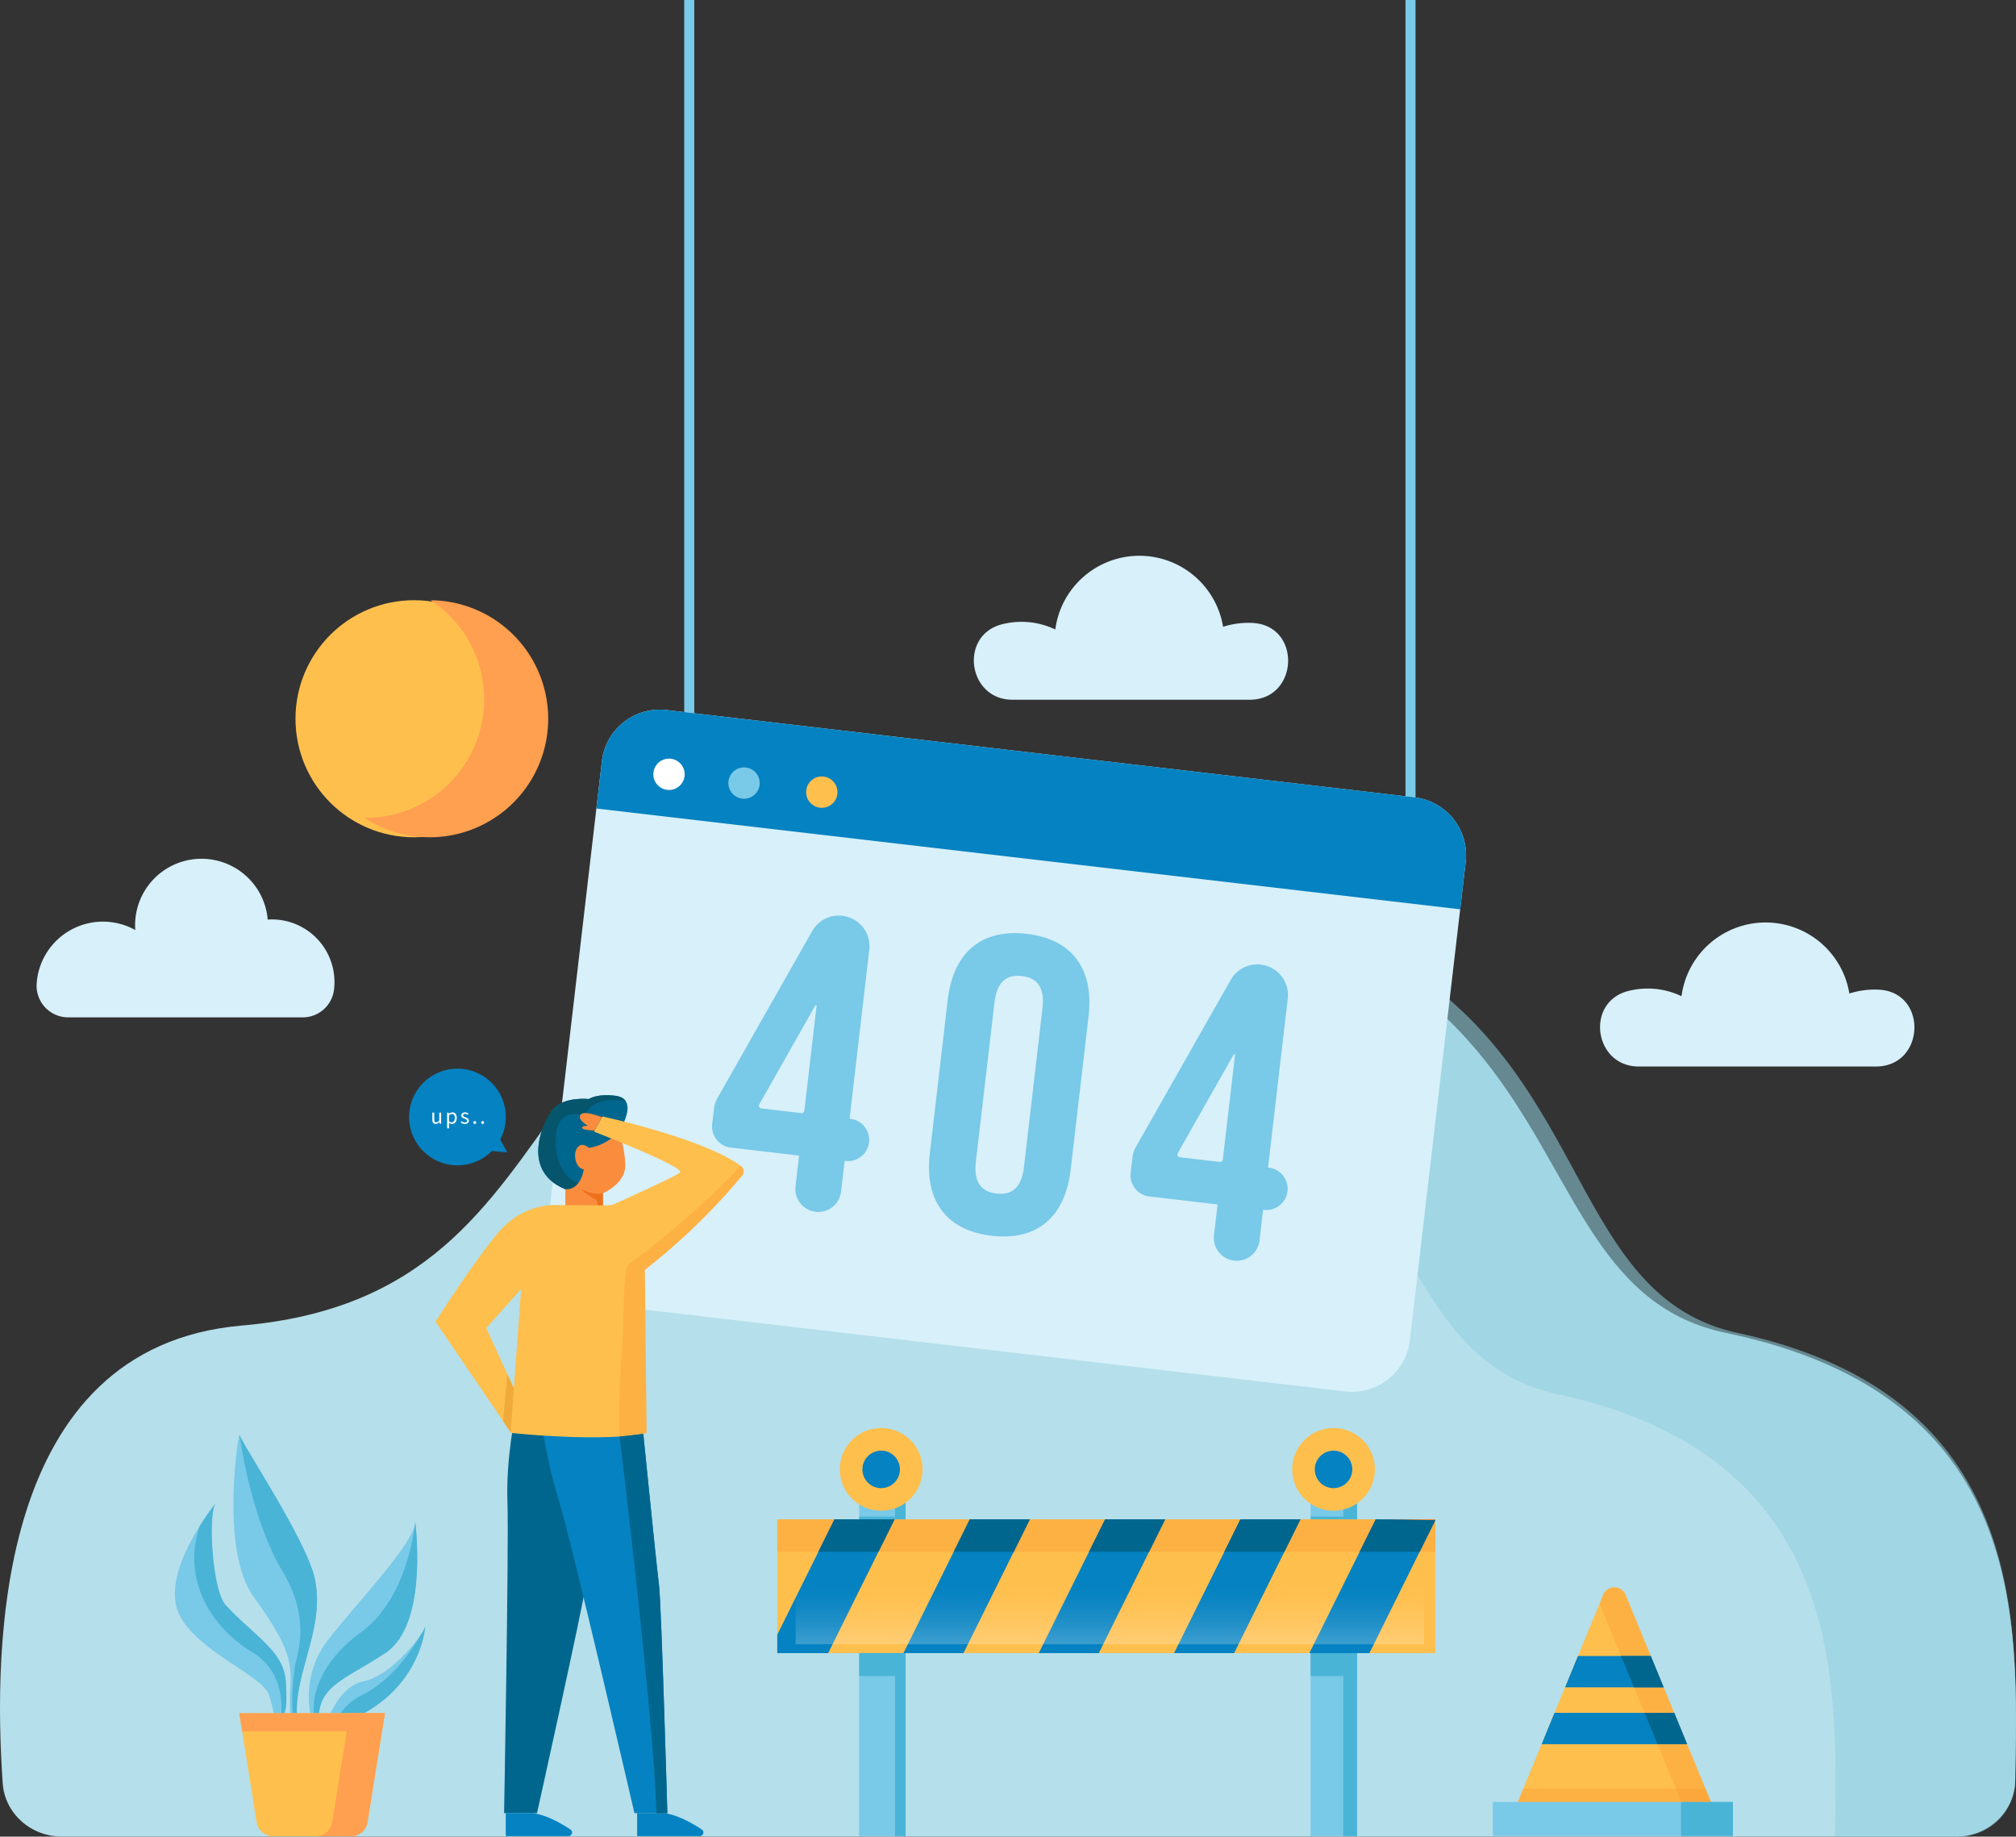 <svg xmlns="http://www.w3.org/2000/svg" xmlns:xlink="http://www.w3.org/1999/xlink" width="1000" height="911" viewBox="0 0 1000 911"><rect x="0" y="0" width="1000" height="911" fill="#333333" stroke="none"/><defs><linearGradient id="a" x1="0.5" y1="1.719" x2="0.5" y2="0.109" gradientUnits="objectBoundingBox"><stop offset="0" stop-color="#fff"/><stop offset="0.118" stop-color="#fff" stop-opacity="0.824"/><stop offset="0.3" stop-color="#fff" stop-opacity="0.576"/><stop offset="0.475" stop-color="#fff" stop-opacity="0.373"/><stop offset="0.636" stop-color="#fff" stop-opacity="0.212"/><stop offset="0.783" stop-color="#fff" stop-opacity="0.094"/><stop offset="0.909" stop-color="#fff" stop-opacity="0.024"/><stop offset="1" stop-color="#fff" stop-opacity="0"/></linearGradient></defs><g transform="translate(-34.043)"><g transform="translate(34.043)"><path d="M1004.178,652.6c16.093,0,29.23-12.386,29.476-27.833,1.232-77,7.694-190.578-143.366-221.99C768.045,377.361,840.523,168.816,511.3,182.291c-236.325,9.673-173.541,200.891-357.291,216.816C31.742,409.7,30.684,558.151,35.384,626.17,36.41,641.048,49.269,652.6,64.8,652.6Z" transform="translate(-34.043 258.397)" fill="#b5dfea"/><g transform="translate(378.022 440.062)"><path d="M670.089,402.78c-117.347-25.419-47.772-233.965-363.809-220.49-53.955,2.3-91.65,14.882-120.17,32.921,9.608-1.256,19.805-2.145,30.674-2.607,316.035-13.475,246.46,195.07,363.809,220.489C724.057,464.172,719.516,575.667,718.259,652.6h61.161a28.285,28.285,0,0,0,28.3-27.833C808.9,547.769,815.1,434.192,670.089,402.78Z" transform="translate(-186.11 -181.666)" fill="#90cedd" opacity="0.55"/></g><g transform="translate(270.668)"><rect width="4.99" height="364.053" transform="translate(68.72)" fill="#79c9e8"/><rect width="4.99" height="419.978" transform="translate(426.494)" fill="#79c9e8"/><g transform="translate(0 351.99)"><path d="M577.857,201.878l-371.05-43.309a28.907,28.907,0,0,0-32.063,25.362L147.049,421.2a28.906,28.906,0,0,0,25.362,32.063l371.05,43.311a28.907,28.907,0,0,0,32.063-25.362l27.693-237.268A28.906,28.906,0,0,0,577.857,201.878Z" transform="translate(-146.851 -158.371)" fill="#d7f0f9"/><path d="M586.642,257.426l2.74-23.484a28.906,28.906,0,0,0-25.359-32.065l-371.05-43.309A28.907,28.907,0,0,0,160.91,183.93l-2.743,23.486Z" transform="translate(-133.017 -158.371)" fill="#0582c1"/><g transform="translate(82.527 102.148)"><path d="M186.639,294.9l47.034-82.871a15.193,15.193,0,0,1,14.976-7.592h0a15.2,15.2,0,0,1,13.331,16.851L252.2,305.111l.418.049a10.531,10.531,0,0,1,9.237,11.677h0a10.529,10.529,0,0,1-11.677,9.237l-.42-.049-1.783,15.267a11.368,11.368,0,0,1-12.609,9.975h0a11.368,11.368,0,0,1-9.975-12.611l1.78-15.267-33.861-3.952a10.549,10.549,0,0,1-9.253-11.7l.9-7.695A13.683,13.683,0,0,1,186.639,294.9Zm43.131,6.2,6.068-51.986a.333.333,0,0,0-.62-.2l-27.789,49.034a1.392,1.392,0,0,0,1.049,2.069l19.75,2.3A1.39,1.39,0,0,0,229.77,301.1Z" transform="translate(-183.983 -204.331)" fill="#79c9e8"/><path d="M280.034,305.8l47.036-82.871a15.193,15.193,0,0,1,14.976-7.592h0a15.194,15.194,0,0,1,13.329,16.854l-9.784,83.826.418.049a10.527,10.527,0,0,1,9.237,11.677h0a10.525,10.525,0,0,1-11.677,9.235l-.418-.049-1.782,15.267a11.369,11.369,0,0,1-12.611,9.975h0a11.371,11.371,0,0,1-9.975-12.611l1.782-15.267L286.7,330.339a10.546,10.546,0,0,1-9.253-11.7l.9-7.692A13.637,13.637,0,0,1,280.034,305.8Zm43.133,6.2,6.068-51.986a.333.333,0,0,0-.62-.2l-27.791,49.036a1.393,1.393,0,0,0,1.049,2.067l19.752,2.3A1.391,1.391,0,0,0,323.168,312Z" transform="translate(-69.799 -191.003)" fill="#79c9e8"/><path d="M241.705,241.345c2.734-23.421,16.634-35.365,39.222-32.729s33.361,17.46,30.627,40.882l-8.884,76.123c-2.736,23.424-16.636,35.368-39.222,32.732s-33.363-17.46-30.629-40.884Zm13.949,80.272c-1.22,10.455,2.916,14.967,10.235,15.82s12.384-2.58,13.6-13.038l9.228-79.052c1.22-10.455-2.916-14.967-10.237-15.82s-12.384,2.583-13.6,13.04Z" transform="translate(-124.786 -199.531)" fill="#79c9e8"/></g><g transform="translate(53.408 24.317)"><path d="M186.366,177.98a7.768,7.768,0,1,1-6.817-8.615A7.769,7.769,0,0,1,186.366,177.98Z" transform="translate(-170.881 -169.312)" fill="#fff"/><path d="M203.112,179.936a7.768,7.768,0,1,1-6.814-8.617A7.769,7.769,0,0,1,203.112,179.936Z" transform="translate(-150.408 -166.923)" fill="#79c9e8"/><path d="M220.472,181.962a7.769,7.769,0,1,1-6.817-8.617A7.769,7.769,0,0,1,220.472,181.962Z" transform="translate(-129.187 -164.446)" fill="#ffbf4d"/></g></g></g><g transform="translate(202.97 530.108)"><path d="M148.01,301.527s-5.012,22.219-4.176,44.94c.747,20.341-1.671,154.048-1.671,154.048h16.331s23.248-104.721,24.117-112.991,12.564-90.97,12.564-90.97Z" transform="translate(-95.086 -131.252)" fill="#00668e"/><path d="M149.679,296.048s3.761,28.569,10.15,48.867,37.8,156.22,37.8,156.22H213.96s-3.007-104.721-4.136-112.991-9.4-90.97-9.4-90.97Z" transform="translate(-85.896 -131.872)" fill="#0582c1"/><path d="M171.853,388.311v11.4h31.089a1.783,1.783,0,0,0,.985-3.269c-4.545-3.027-11.828-7.2-18.6-8.128Z" transform="translate(-58.787 -19.074)" fill="#0582c1"/><path d="M142.537,388.311v11.4h31.087a1.784,1.784,0,0,0,.987-3.269c-4.547-3.027-11.828-7.2-18.6-8.128Z" transform="translate(-94.627 -19.074)" fill="#0582c1"/><g transform="translate(64.017 13.157)"><path d="M189.768,246.226s10.693-16.236-1.582-17.821c-9.428-1.216-13.3,1.591-13.3,1.591s-10.853-1.2-16.794,3.952c-4.07,3.529-19.01,30.889,5.147,40.791s19.01-15.445,19.01-15.445Z" transform="translate(-149.784 -228.1)" fill="#00668e"/><path d="M188.185,228.4c-9.428-1.216-13.3,1.591-13.3,1.591s-10.853-1.2-16.794,3.952c-4.07,3.529-19.01,30.889,5.147,40.791,11.355,4.654,16.234,1.518,18.218-3.109-22.921,6.445-25.406-21.177-21.626-29.038,3.838-7.988,13.055-4.3,13.055-4.3,3.6-9.073,15.351-8.088,20.194-7.383C192.192,229.647,190.663,228.725,188.185,228.4Z" transform="translate(-149.784 -228.1)" fill="#05556d"/><path d="M167.32,244.176s-3.167-3.169-5.543,0-.791,10.295,3.167,10.691c0,0-1.187,10.3-9.108,9.9v8.317H174.45v-6.337s11.484-4.752,11.088-14.258a52.487,52.487,0,0,0-3.169-16.236S176.032,243.383,167.32,244.176Z" transform="translate(-142.386 -218.129)" fill="#f98d3d"/><path d="M166.046,253.92c1.842.767,1.52,1.929,1.6,3.674h2.678v-6.337s-4.512,1.434-11.117-2.331C159.209,248.926,163.054,252.673,166.046,253.92Z" transform="translate(-138.262 -202.638)" fill="#ed701b"/></g><path d="M170.015,234.117s-9.648-3.843-10.775-.96c-.738,1.885,1.138,3.512,3.714,5.154l-2.271.373a.6.6,0,0,0-.289,1.049c.633.511,2.383.856,6.03.982Z" transform="translate(-74.405 -210.071)" fill="#f98d3d"/><g transform="translate(13.029 23.677)"><path d="M138.178,290.528l12.928,41.656-.23-2.1.23,2.1,4.364-60.661Z" transform="translate(-112.985 -185.531)" fill="none"/><path d="M278.315,257.366c-18.4-13.633-68.642-24.533-68.642-24.533l-4.141,7.546s45.614,17.676,42.6,20.31c-1.767,1.556-24.057,11.768-31.6,15.2a11.989,11.989,0,0,1-5.187,1.065l-23.095-.131s-16.66-1.98-29.771,13.078c-11.717,13.484-31.636,44.711-31.636,44.711l33.552,49.345,3.716,5.45.031-.065-.031.458s1.194.131,3.3.327c10.786,1,45.351,3.732,63.65-.147l.507-.116-.867-80.948a313.76,313.76,0,0,0,48.15-46.6A3.381,3.381,0,0,0,278.315,257.366ZM165.731,367.758l-3.274-7.152-10.426-22.781,17.3-19.378-3.109,42.52Z" transform="translate(-126.843 -232.833)" fill="#ffbf4d"/></g><path d="M144,290.322l3.273,7.152-1.588,21.587-.033.066-3.715-5.45Z" transform="translate(-95.358 -138.872)" fill="#efaa3a"/><path d="M172.823,292.516c-3.107,2.256-2.32,22.277-3.087,34.794-1.285,20.961-2.536,39.1-1.614,50.792a93.246,93.246,0,0,0,12.866-1.614l.507-.116-.867-80.948a313.76,313.76,0,0,0,48.15-46.6,3.381,3.381,0,0,0-.54-4.959A412.09,412.09,0,0,1,172.823,292.516Z" transform="translate(-63.737 -195.661)" fill="#f98d2b" opacity="0.29" style="mix-blend-mode:multiply;isolation:isolate"/><path d="M187.49,378.808c-.814-5.968-5.345-50.683-7.806-75.123l-11.737,1.291S185.07,445.738,186.194,491.8h5.432S188.619,387.078,187.49,378.808Z" transform="translate(-63.562 -122.535)" fill="#00668e"/><path d="M169.655,263.691l-3.536-6.343a23.98,23.98,0,1,0-4.147,5.645Z" transform="translate(-120.981 -222.18)" fill="#0582c1"/><g transform="translate(11.497 21.663)"><path d="M126.154,231.988h.931v3.34c0,1.022.3,1.46,1.025,1.46.562,0,.956-.28,1.474-.92v-3.881h.922v5.465h-.765l-.078-.856h-.036a2.3,2.3,0,0,1-1.8.991c-1.16,0-1.676-.745-1.676-2.136Z" transform="translate(-126.154 -231.852)" fill="#fff"/><path d="M130.371,237.988v1.845h-.925v-7.77h.767l.078.629h.033a2.834,2.834,0,0,1,1.745-.765c1.4,0,2.158,1.091,2.158,2.789,0,1.856-1.114,2.947-2.363,2.947a2.529,2.529,0,0,1-1.518-.631Zm1.338-1.1c.9,0,1.562-.822,1.562-2.171,0-1.2-.4-2.014-1.438-2.014a2.3,2.3,0,0,0-1.462.742v2.869A2.161,2.161,0,0,0,131.709,236.888Z" transform="translate(-122.129 -231.927)" fill="#fff"/><path d="M132.948,236.29a2.456,2.456,0,0,0,1.607.653c.72,0,1.08-.382,1.08-.856,0-.56-.651-.809-1.249-1.034-.776-.282-1.629-.653-1.629-1.574,0-.88.7-1.554,1.878-1.554a2.74,2.74,0,0,1,1.7.618l-.438.585a2.035,2.035,0,0,0-1.249-.482c-.687,0-1,.371-1,.787,0,.507.6.709,1.214.945.787.293,1.665.62,1.665,1.654,0,.887-.709,1.631-2,1.631a3.285,3.285,0,0,1-2.036-.756Z" transform="translate(-118.413 -231.927)" fill="#fff"/><path d="M135.972,233.87a.71.71,0,1,1-.673.72A.68.68,0,0,1,135.972,233.87Z" transform="translate(-114.974 -229.552)" fill="#fff"/><path d="M137.737,233.87a.71.71,0,1,1-.673.72A.68.68,0,0,1,137.737,233.87Z" transform="translate(-112.816 -229.552)" fill="#fff"/></g></g><g transform="translate(86.756 711.4)"><g transform="translate(29.031)"><path d="M120.38,452.1s-5.034-4.7-1.656-22.537,11.949-34.961,7.746-54.308S89.3,307.121,89.187,303.876s-10.17,56.753,6.879,80.388,19.1,31.834,18.343,44.262.176,22.439,2.045,25.328Z" transform="translate(-86.139 -303.749)" fill="#79c9e8"/><path d="M115.583,416.157c-1.983,7.955-3.178,27.9-.011,32.678.3.445.722.191,1.249-.631-.965-3.3-1.6-9.077.227-18.714,3.378-17.834,11.949-34.961,7.746-54.308s-37.172-68.13-37.284-71.375c0,0,4.967,40.644,21.7,68.622C121.186,392.455,117.566,408.2,115.583,416.157Z" transform="translate(-84.462 -303.679)" fill="#49b4d6"/></g><g transform="translate(66.447 43.518)"><path d="M105.811,426.918s-9.686-24.182,6.73-45.118,42.664-47.821,43.187-58.471c0,0,6.748,50.566-14.618,64.879s-36.348,16.6-32.645,38.619Z" transform="translate(-102.973 -323.329)" fill="#79c9e8"/><path d="M127.571,378.042C103.75,395.382,101.8,415.356,105.5,424.62a2.351,2.351,0,0,0,1.549,1.4c-3.194-21.257,11.666-23.675,32.763-37.808,21.365-14.313,14.618-64.879,14.618-64.879S151.395,360.7,127.571,378.042Z" transform="translate(-101.674 -323.329)" fill="#49b4d6"/></g><g transform="translate(0 33.892)"><path d="M126.432,432.758a84.538,84.538,0,0,0,1.454-26.629c-1.654-13.824-16.094-21.6-29.585-36.2-6.943-7.512-9-47.238-4.692-50.93,0,0-23.821,28.869-20.148,50.006S116,403.878,119.593,414.09a56.69,56.69,0,0,1,3.3,18.787Z" transform="translate(-73.077 -318.998)" fill="#79c9e8"/><g transform="translate(9.596)"><path d="M80.278,330.064c-7.872,21.321.2,47.143,26.353,63.183,19.254,11.806,13.122,36.359,13.122,36.359l3.145-9.686a76.9,76.9,0,0,0-.291-14.087c-1.654-13.824-16.094-21.6-29.585-36.2-6.7-7.246-8.841-44.447-5.125-50.392A127.662,127.662,0,0,0,80.278,330.064Z" transform="translate(-77.394 -318.702)" fill="#49b4d6"/><path d="M82.12,319.536c.271-.34.433-.538.433-.538A2.4,2.4,0,0,0,82.12,319.536Z" transform="translate(-71.617 -318.998)" fill="#49b4d6"/></g></g><g transform="translate(74.27 95.352)"><path d="M106.493,397.35s5.583-20.717,19.392-23.5,29.665-23.195,30.522-27.2C156.407,346.651,154.078,385.132,106.493,397.35Z" transform="translate(-106.493 -346.651)" fill="#79c9e8"/><path d="M122.14,380.694c-8.461,4.23-11.98,9.919-13.229,15.087,42.367-13.624,44.54-49.13,44.54-49.13A15.329,15.329,0,0,1,151.3,350.7C147.144,357.977,137.084,373.222,122.14,380.694Z" transform="translate(-103.537 -346.651)" fill="#49b4d6"/></g><path d="M159.664,366.03H87.442l8.577,53.942a8.426,8.426,0,0,0,8.321,7.1h38.426a8.425,8.425,0,0,0,8.321-7.1Z" transform="translate(-55.514 -227.607)" fill="#ffbf4d"/><path d="M158.245,374.955l1.419-8.925H87.442l1.419,8.925Z" transform="translate(-55.514 -227.607)" fill="#ff9f50"/><path d="M121.36,366.03l-8.577,53.942a8.426,8.426,0,0,1-8.321,7.1h17.5a8.425,8.425,0,0,0,8.321-7.1l8.577-53.942Z" transform="translate(-34.706 -227.607)" fill="#ff9f50"/></g><g transform="translate(385.552 705.309)"><rect width="326.413" height="66.367" transform="translate(0 48.316)" fill="#ffbf4d"/><rect width="326.413" height="16.109" transform="translate(0 48.316)" fill="#f98d2b" opacity="0.29" style="mix-blend-mode:multiply;isolation:isolate"/><path d="M214.373,322.747h29.792l-7.985,16.115H206.372Z" transform="translate(-185.992 -274.431)" fill="#f77e2d"/><path d="M244.563,322.747h29.792l-7.985,16.115H236.578Z" transform="translate(-149.062 -274.431)" fill="#f77e2d"/><path d="M274.763,322.747h29.792l-7.985,16.115H266.778Z" transform="translate(-112.142 -274.431)" fill="#f77e2d"/><path d="M304.962,322.747h29.776l-7.985,16.115H296.977Z" transform="translate(-75.221 -274.431)" fill="#f77e2d"/><path d="M364.713,322.747v.449l-7.777,15.666h-29.76l7.985-16.115Z" transform="translate(-38.3 -274.431)" fill="#f77e2d"/><rect width="23.011" height="90.745" transform="translate(40.632 114.688)" fill="#79c9e8"/><rect width="5.227" height="90.745" transform="translate(58.416 114.688)" fill="#49b4d6"/><rect width="23.011" height="90.745" transform="translate(264.558 114.688)" fill="#79c9e8"/><rect width="6.803" height="90.745" transform="translate(280.766 114.688)" fill="#49b4d6"/><rect width="23.011" height="11.428" transform="translate(40.632 114.618)" fill="#49b4d6"/><rect width="23.011" height="11.428" transform="translate(264.558 114.618)" fill="#49b4d6"/><rect width="23.011" height="10.304" transform="translate(40.632 37.947)" fill="#79c9e8"/><rect width="5.227" height="10.304" transform="translate(58.416 37.947)" fill="#49b4d6"/><rect width="23.011" height="10.304" transform="translate(264.558 37.947)" fill="#79c9e8"/><rect width="6.803" height="10.304" transform="translate(280.766 37.947)" fill="#49b4d6"/><rect width="23.011" height="1.298" transform="translate(40.632 46.962)" fill="#49b4d6"/><rect width="23.011" height="1.298" transform="translate(264.558 46.962)" fill="#49b4d6"/><g transform="translate(0 48.316)"><path d="M255.375,322.747l-32.919,66.367H197.2v-9.156l28.381-57.211Z" transform="translate(-197.202 -322.747)" fill="#0582c1"/><path d="M258.279,322.747,225.36,389.114h29.792l32.919-66.367Z" transform="translate(-162.777 -322.747)" fill="#0582c1"/><path d="M318.27,322.747l-32.919,66.367H255.559l32.919-66.367Z" transform="translate(-125.857 -322.747)" fill="#0582c1"/><path d="M348.453,322.747l-32.9,66.367H285.759l32.919-66.367Z" transform="translate(-88.936 -322.747)" fill="#0582c1"/><path d="M348.877,322.747l-32.919,66.367h29.776L378.428,323.2Z" transform="translate(-52.015 -322.747)" fill="#0582c1"/></g><g transform="translate(20.38 48.316)"><path d="M244.165,322.747l-7.985,16.115H206.372l8-16.115Z" transform="translate(-206.372 -322.747)" fill="#00668e"/><path d="M274.355,322.747l-7.985,16.115H236.578l7.985-16.115Z" transform="translate(-169.442 -322.747)" fill="#00668e"/><path d="M304.555,322.747l-7.985,16.115H266.778l7.985-16.115Z" transform="translate(-132.521 -322.747)" fill="#00668e"/><path d="M334.738,322.747l-7.985,16.115H296.977l7.985-16.115Z" transform="translate(-95.601 -322.747)" fill="#00668e"/><path d="M364.713,323.2l-7.777,15.666h-29.76l7.985-16.115Z" transform="translate(-58.68 -322.747)" fill="#00668e"/></g><rect width="311.691" height="33.196" transform="translate(9.096 77.028)" opacity="0.55" fill="url(#a)" style="mix-blend-mode:overlay;isolation:isolate"/><circle cx="20.516" cy="20.516" r="20.516" transform="matrix(0.987, -0.161, 0.161, 0.987, 27.992, 6.591)" fill="#ffbf4d"/><path d="M234.8,316.716a9.3,9.3,0,1,0-9.3,9.3A9.3,9.3,0,0,0,234.8,316.716Z" transform="translate(-173.967 -293.171)" fill="#0582c1"/><circle cx="20.516" cy="20.516" r="20.516" transform="matrix(0.987, -0.161, 0.161, 0.987, 252.383, 6.591)" fill="#ffbf4d"/><path d="M335.763,316.716a9.3,9.3,0,1,0-9.3,9.3A9.3,9.3,0,0,0,335.763,316.716Z" transform="translate(-50.537 -293.171)" fill="#0582c1"/></g><g transform="translate(740.488 787.352)"><path d="M456.888,454.278H352.932l15.9-38.546v-.022l6.4-15.551,1.76-4.265,2.872-6.939.589-1.414,6.394-15.554,1.176-2.827,11.333-27.518a6.011,6.011,0,0,1,11.115,0L421.8,369.16l1.176,2.827,6.394,15.554.589,1.414,2.869,6.939,1.763,4.265,6.4,15.551v.022Z" transform="translate(-344.625 -337.922)" fill="#ffbf4d"/><path d="M359.745,382.838l-6.811,16.526H456.9l-6.811-16.526Z" transform="translate(-344.623 -283.009)" fill="#f98d2b" opacity="0.29" style="mix-blend-mode:multiply;isolation:isolate"/><rect width="119.064" height="16.832" transform="translate(0 106.475)" fill="#79c9e8"/><rect width="25.724" height="16.832" transform="translate(93.34 106.475)" fill="#49b4d6"/><g transform="translate(24.208 0.011)"><path d="M428.246,444.384h-14.7l-11.813-28.649v-.02l-6.394-15.553-1.763-4.263-2.872-6.941-.587-1.414-6.394-15.554-1.176-2.827L373.015,346l1.785-4.35a6.012,6.012,0,0,1,11.115,0l11.333,27.518,1.176,2.827,6.394,15.554.589,1.414,2.869,6.941,1.763,4.263,6.4,15.553v.02Z" transform="translate(-344.28 -337.927)" fill="#f98d2b" opacity="0.29" style="mix-blend-mode:multiply;isolation:isolate"/><g transform="translate(0 34.054)"><path d="M414.235,368.8H365.313l6.4-15.553H407.84Z" transform="translate(-353.697 -353.249)" fill="#0582c1"/><path d="M432.241,381.477v.022H360.086v-.022l6.4-15.553h59.364Z" transform="translate(-360.086 -337.753)" fill="#0582c1"/><path d="M398.931,368.8h-14.7l-6.4-15.553h14.7Z" transform="translate(-338.393 -353.249)" fill="#00668e"/><path d="M404.157,381.477v.022H389.452v-.022l-6.4-15.553h14.7Z" transform="translate(-332.003 -337.753)" fill="#00668e"/></g></g></g><g transform="translate(18.136 275.685)"><path d="M174.124,263.483a15.628,15.628,0,0,0,15.569-13.335A31.052,31.052,0,0,0,158.955,214.9c-.7,0-1.4.031-2.091.078a32.953,32.953,0,0,0-65.788,2.787c0,.807.038,1.6.1,2.4a32.957,32.957,0,0,0-48.916,26.4c-.009.131-.018.262-.024.393a15.706,15.706,0,0,0,15.74,16.529Z" transform="translate(-42.203 -34.526)" fill="#d7f0f9"/><path d="M509.962,270.465c24.533,0,25.893-36.921,1.389-38.113-.671-.031-1.345-.049-2.02-.049a40.934,40.934,0,0,0-12.537,1.962,42.095,42.095,0,0,0-83.262,1.329,38.967,38.967,0,0,0-26.455-2.571c-21.452,5.525-16.949,37.441,5.2,37.441Z" transform="translate(402.414 -17.14)" fill="#d7f0f9"/><path d="M377.383,188.6c24.526,0,25.884-36.91,1.387-38.1-.669-.031-1.342-.049-2.02-.049a40.917,40.917,0,0,0-12.533,1.963,42.081,42.081,0,0,0-83.235,1.327,38.962,38.962,0,0,0-26.448-2.569c-21.445,5.523-16.943,37.43,5.2,37.43Z" transform="translate(224.337 -117.193)" fill="#d7f0f9"/><circle cx="58.797" cy="58.797" r="58.797" transform="translate(128.439 22.037)" fill="#ffbf4d"/><path d="M144.663,127.113a58.793,58.793,0,0,1-32.241,107.961c-.162,0-.32-.011-.482-.013a58.791,58.791,0,1,0,32.723-107.948Z" transform="translate(50.81 -105.065)" fill="#ff9f50"/></g></g></g></svg>